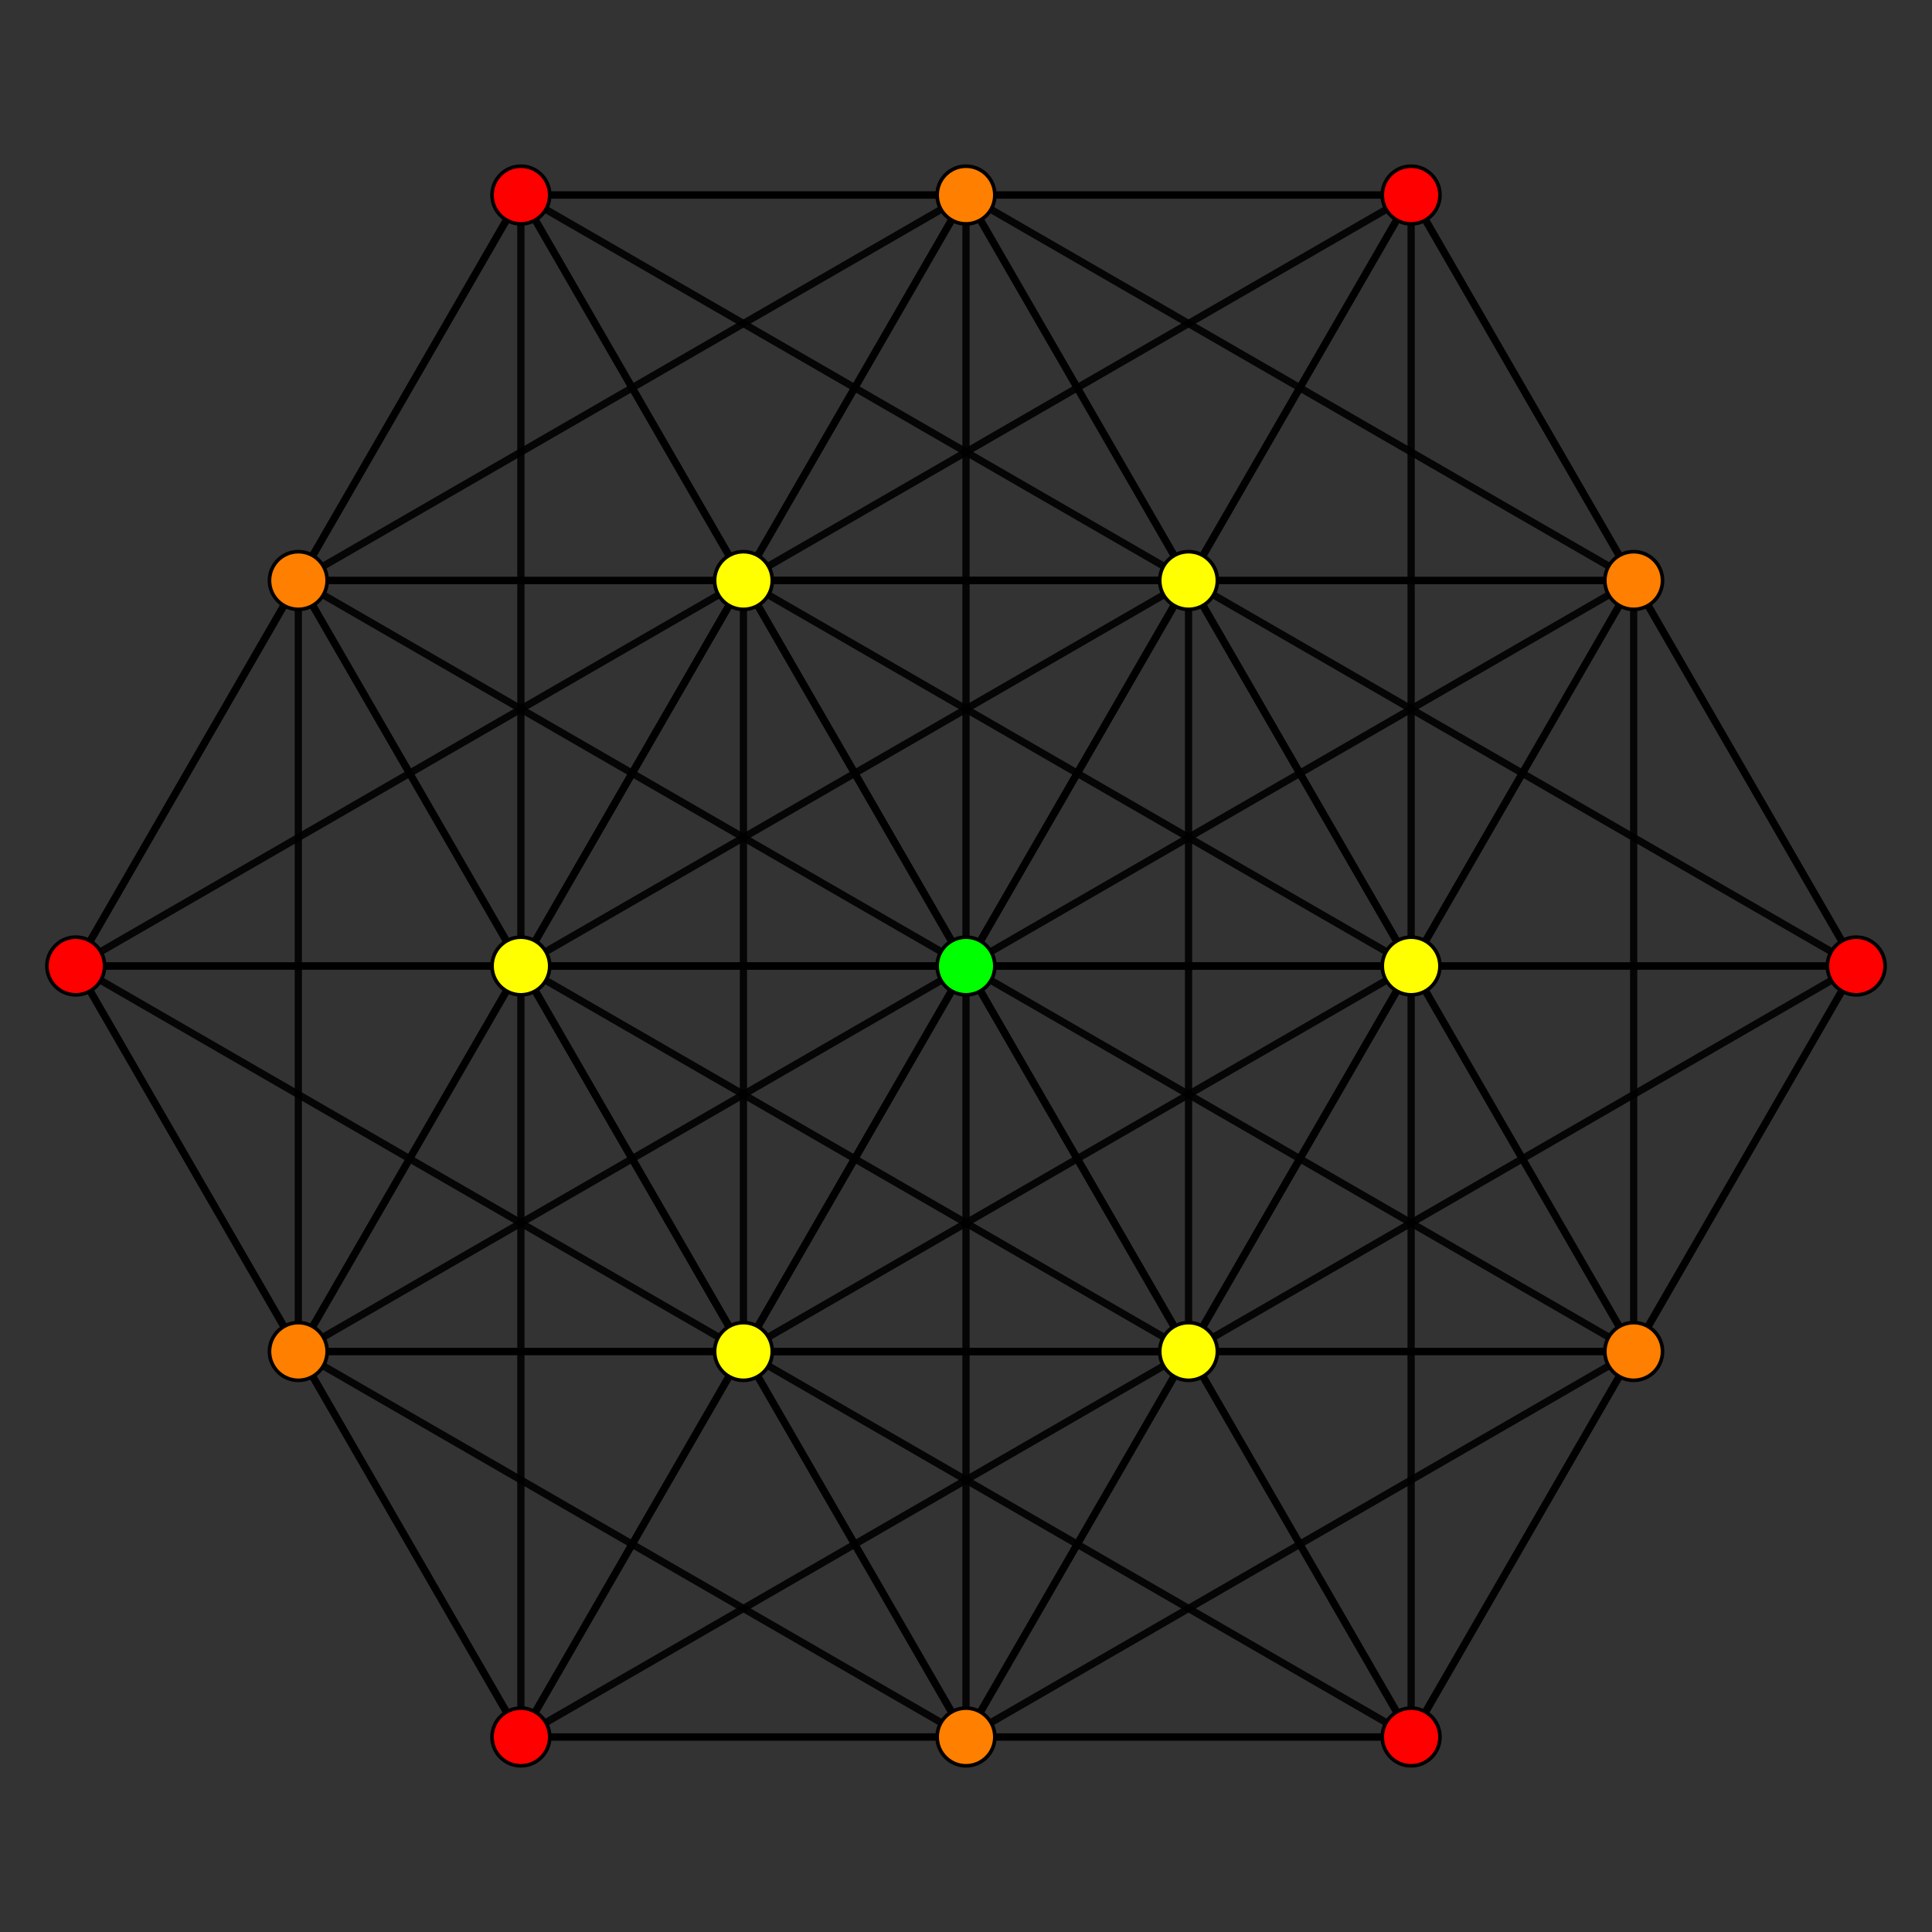 <?xml version="1.0" encoding="UTF-8" standalone="no"?>
<svg
xmlns="http://www.w3.org/2000/svg"
version="1.0"
width="1600" height="1600"
id="10-simplex_t4_A5.svg">
<rect width="100%" height="100%" fill="#333333" stroke="none"/>
<!-- Graph: v=462 e=6930 -->
<!-- Projection: Point overlap:10 15 41 66 ,  visible v=19 e=118 -->
<g style="stroke:#000000;stroke-width:6.0;stroke-opacity:0.90;">
<line x1="615.688" y1="1119.238" x2="984.312" y2="1119.238"/>
<line x1="615.688" y1="1119.238" x2="800.000" y2="1438.476"/>
<line x1="615.688" y1="1119.238" x2="1168.624" y2="800.000"/>
<line x1="615.688" y1="1119.238" x2="984.312" y2="480.762"/>
<line x1="615.688" y1="1119.238" x2="800.000" y2="800.000"/>
<line x1="615.688" y1="1119.238" x2="615.688" y2="480.762"/>
<line x1="615.688" y1="1119.238" x2="431.376" y2="800.000"/>
<line x1="615.688" y1="1119.238" x2="247.063" y2="1119.238"/>
<line x1="984.312" y1="1119.238" x2="800.000" y2="1438.476"/>
<line x1="984.312" y1="1119.238" x2="1168.624" y2="800.000"/>
<line x1="984.312" y1="1119.238" x2="1352.937" y2="1119.238"/>
<line x1="984.312" y1="1119.238" x2="984.312" y2="480.762"/>
<line x1="984.312" y1="1119.238" x2="615.688" y2="480.762"/>
<line x1="984.312" y1="1119.238" x2="800.000" y2="800.000"/>
<line x1="984.312" y1="1119.238" x2="431.376" y2="800.000"/>
<line x1="800.000" y1="1438.476" x2="800.000" y2="1438.476"/>
<line x1="800.000" y1="1438.476" x2="1352.937" y2="1119.238"/>
<line x1="800.000" y1="1438.476" x2="1168.624" y2="1438.476"/>
<line x1="800.000" y1="1438.476" x2="800.000" y2="800.000"/>
<line x1="800.000" y1="1438.476" x2="1168.624" y2="800.000"/>
<line x1="800.000" y1="1438.476" x2="431.376" y2="800.000"/>
<line x1="800.000" y1="1438.476" x2="247.063" y2="1119.238"/>
<line x1="800.000" y1="1438.476" x2="431.376" y2="1438.476"/>
<line x1="1168.624" y1="800.000" x2="1352.937" y2="1119.238"/>
<line x1="1168.624" y1="800.000" x2="984.312" y2="480.762"/>
<line x1="1168.624" y1="800.000" x2="1352.937" y2="480.762"/>
<line x1="1168.624" y1="800.000" x2="615.688" y2="480.762"/>
<line x1="1168.624" y1="800.000" x2="431.376" y2="800.000"/>
<line x1="1168.624" y1="800.000" x2="800.000" y2="800.000"/>
<line x1="984.312" y1="1119.238" x2="984.312" y2="1119.238"/>
<line x1="984.312" y1="1119.238" x2="1168.624" y2="1438.476"/>
<line x1="984.312" y1="1119.238" x2="1352.937" y2="480.762"/>
<line x1="984.312" y1="1119.238" x2="247.063" y2="1119.238"/>
<line x1="1352.937" y1="1119.238" x2="1352.937" y2="1119.238"/>
<line x1="1352.937" y1="1119.238" x2="1168.624" y2="1438.476"/>
<line x1="1352.937" y1="1119.238" x2="1352.937" y2="480.762"/>
<line x1="1352.937" y1="1119.238" x2="1537.249" y2="800.000"/>
<line x1="1352.937" y1="1119.238" x2="800.000" y2="800.000"/>
<line x1="1352.937" y1="1119.238" x2="984.312" y2="480.762"/>
<line x1="1352.937" y1="1119.238" x2="615.688" y2="1119.238"/>
<line x1="1168.624" y1="1438.476" x2="1168.624" y2="1438.476"/>
<line x1="1168.624" y1="1438.476" x2="1168.624" y2="800.000"/>
<line x1="1168.624" y1="1438.476" x2="1537.249" y2="800.000"/>
<line x1="1168.624" y1="1438.476" x2="615.688" y2="1119.238"/>
<line x1="1168.624" y1="1438.476" x2="800.000" y2="800.000"/>
<line x1="1168.624" y1="1438.476" x2="431.376" y2="1438.476"/>
<line x1="984.312" y1="480.762" x2="800.000" y2="800.000"/>
<line x1="984.312" y1="480.762" x2="1352.937" y2="480.762"/>
<line x1="984.312" y1="480.762" x2="615.688" y2="480.762"/>
<line x1="984.312" y1="480.762" x2="800.000" y2="161.524"/>
<line x1="984.312" y1="480.762" x2="431.376" y2="800.000"/>
<line x1="800.000" y1="800.000" x2="800.000" y2="800.000"/>
<line x1="800.000" y1="800.000" x2="1352.937" y2="480.762"/>
<line x1="800.000" y1="800.000" x2="431.376" y2="800.000"/>
<line x1="800.000" y1="800.000" x2="800.000" y2="161.524"/>
<line x1="800.000" y1="800.000" x2="615.688" y2="480.762"/>
<line x1="800.000" y1="800.000" x2="247.063" y2="1119.238"/>
<line x1="1168.624" y1="800.000" x2="1168.624" y2="800.000"/>
<line x1="1168.624" y1="800.000" x2="1537.249" y2="800.000"/>
<line x1="1168.624" y1="800.000" x2="800.000" y2="161.524"/>
<line x1="984.312" y1="1119.238" x2="1537.249" y2="800.000"/>
<line x1="984.312" y1="1119.238" x2="431.376" y2="1438.476"/>
<line x1="1352.937" y1="480.762" x2="1352.937" y2="480.762"/>
<line x1="1352.937" y1="480.762" x2="1537.249" y2="800.000"/>
<line x1="1352.937" y1="480.762" x2="800.000" y2="161.524"/>
<line x1="1352.937" y1="480.762" x2="1168.624" y2="161.524"/>
<line x1="1352.937" y1="480.762" x2="615.688" y2="480.762"/>
<line x1="1168.624" y1="800.000" x2="1168.624" y2="161.524"/>
<line x1="1537.249" y1="800.000" x2="1537.249" y2="800.000"/>
<line x1="1537.249" y1="800.000" x2="984.312" y2="480.762"/>
<line x1="1537.249" y1="800.000" x2="1168.624" y2="161.524"/>
<line x1="1537.249" y1="800.000" x2="800.000" y2="800.000"/>
<line x1="615.688" y1="480.762" x2="431.376" y2="800.000"/>
<line x1="615.688" y1="480.762" x2="800.000" y2="161.524"/>
<line x1="615.688" y1="480.762" x2="247.063" y2="480.762"/>
<line x1="431.376" y1="800.000" x2="431.376" y2="800.000"/>
<line x1="431.376" y1="800.000" x2="800.000" y2="161.524"/>
<line x1="431.376" y1="800.000" x2="247.063" y2="1119.238"/>
<line x1="431.376" y1="800.000" x2="247.063" y2="480.762"/>
<line x1="431.376" y1="800.000" x2="62.751" y2="800.000"/>
<line x1="800.000" y1="800.000" x2="247.063" y2="480.762"/>
<line x1="615.688" y1="1119.238" x2="615.688" y2="1119.238"/>
<line x1="615.688" y1="1119.238" x2="431.376" y2="1438.476"/>
<line x1="615.688" y1="1119.238" x2="62.751" y2="800.000"/>
<line x1="984.312" y1="480.762" x2="984.312" y2="480.762"/>
<line x1="984.312" y1="480.762" x2="1168.624" y2="161.524"/>
<line x1="984.312" y1="480.762" x2="247.063" y2="480.762"/>
<line x1="800.000" y1="800.000" x2="1168.624" y2="161.524"/>
<line x1="800.000" y1="800.000" x2="62.751" y2="800.000"/>
<line x1="800.000" y1="161.524" x2="800.000" y2="161.524"/>
<line x1="800.000" y1="161.524" x2="1168.624" y2="161.524"/>
<line x1="800.000" y1="161.524" x2="247.063" y2="480.762"/>
<line x1="800.000" y1="161.524" x2="431.376" y2="161.524"/>
<line x1="615.688" y1="480.762" x2="615.688" y2="480.762"/>
<line x1="615.688" y1="480.762" x2="1168.624" y2="161.524"/>
<line x1="615.688" y1="480.762" x2="62.751" y2="800.000"/>
<line x1="615.688" y1="480.762" x2="431.376" y2="161.524"/>
<line x1="984.312" y1="480.762" x2="431.376" y2="161.524"/>
<line x1="1168.624" y1="161.524" x2="1168.624" y2="161.524"/>
<line x1="1168.624" y1="161.524" x2="431.376" y2="161.524"/>
<line x1="247.063" y1="1119.238" x2="247.063" y2="1119.238"/>
<line x1="247.063" y1="1119.238" x2="431.376" y2="1438.476"/>
<line x1="247.063" y1="1119.238" x2="615.688" y2="480.762"/>
<line x1="247.063" y1="1119.238" x2="247.063" y2="480.762"/>
<line x1="247.063" y1="1119.238" x2="62.751" y2="800.000"/>
<line x1="615.688" y1="1119.238" x2="247.063" y2="480.762"/>
<line x1="431.376" y1="1438.476" x2="431.376" y2="1438.476"/>
<line x1="431.376" y1="1438.476" x2="431.376" y2="800.000"/>
<line x1="431.376" y1="1438.476" x2="800.000" y2="800.000"/>
<line x1="431.376" y1="1438.476" x2="62.751" y2="800.000"/>
<line x1="431.376" y1="800.000" x2="431.376" y2="161.524"/>
<line x1="800.000" y1="800.000" x2="431.376" y2="161.524"/>
<line x1="247.063" y1="480.762" x2="247.063" y2="480.762"/>
<line x1="247.063" y1="480.762" x2="62.751" y2="800.000"/>
<line x1="247.063" y1="480.762" x2="431.376" y2="161.524"/>
<line x1="62.751" y1="800.000" x2="62.751" y2="800.000"/>
<line x1="62.751" y1="800.000" x2="431.376" y2="161.524"/>
<line x1="431.376" y1="161.524" x2="431.376" y2="161.524"/>
</g>
<g style="stroke:#000000;stroke-width:3.0;fill:#ff0000">
<circle cx="1168.624" cy="1438.476" r="23.9"/>
<circle cx="1537.249" cy="800.000" r="23.9"/>
<circle cx="1168.624" cy="161.524" r="23.9"/>
<circle cx="431.376" cy="1438.476" r="23.9"/>
<circle cx="62.751" cy="800.000" r="23.9"/>
<circle cx="431.376" cy="161.524" r="23.9"/>
</g>
<g style="stroke:#000000;stroke-width:3.0;fill:#ff7f00">
<circle cx="800.000" cy="1438.476" r="23.9"/>
<circle cx="1352.937" cy="1119.238" r="23.9"/>
<circle cx="1352.937" cy="480.762" r="23.9"/>
<circle cx="800.000" cy="161.524" r="23.9"/>
<circle cx="247.063" cy="1119.238" r="23.9"/>
<circle cx="247.063" cy="480.762" r="23.9"/>
</g>
<g style="stroke:#000000;stroke-width:3.0;fill:#ffff00">
<circle cx="615.688" cy="1119.238" r="23.9"/>
<circle cx="984.312" cy="1119.238" r="23.9"/>
<circle cx="1168.624" cy="800.000" r="23.9"/>
<circle cx="984.312" cy="480.762" r="23.9"/>
<circle cx="615.688" cy="480.762" r="23.9"/>
<circle cx="431.376" cy="800.000" r="23.9"/>
</g>
<g style="stroke:#000000;stroke-width:3.0;fill:#00ff00">
<circle cx="800.000" cy="800.000" r="23.9"/>
</g>
</svg>
